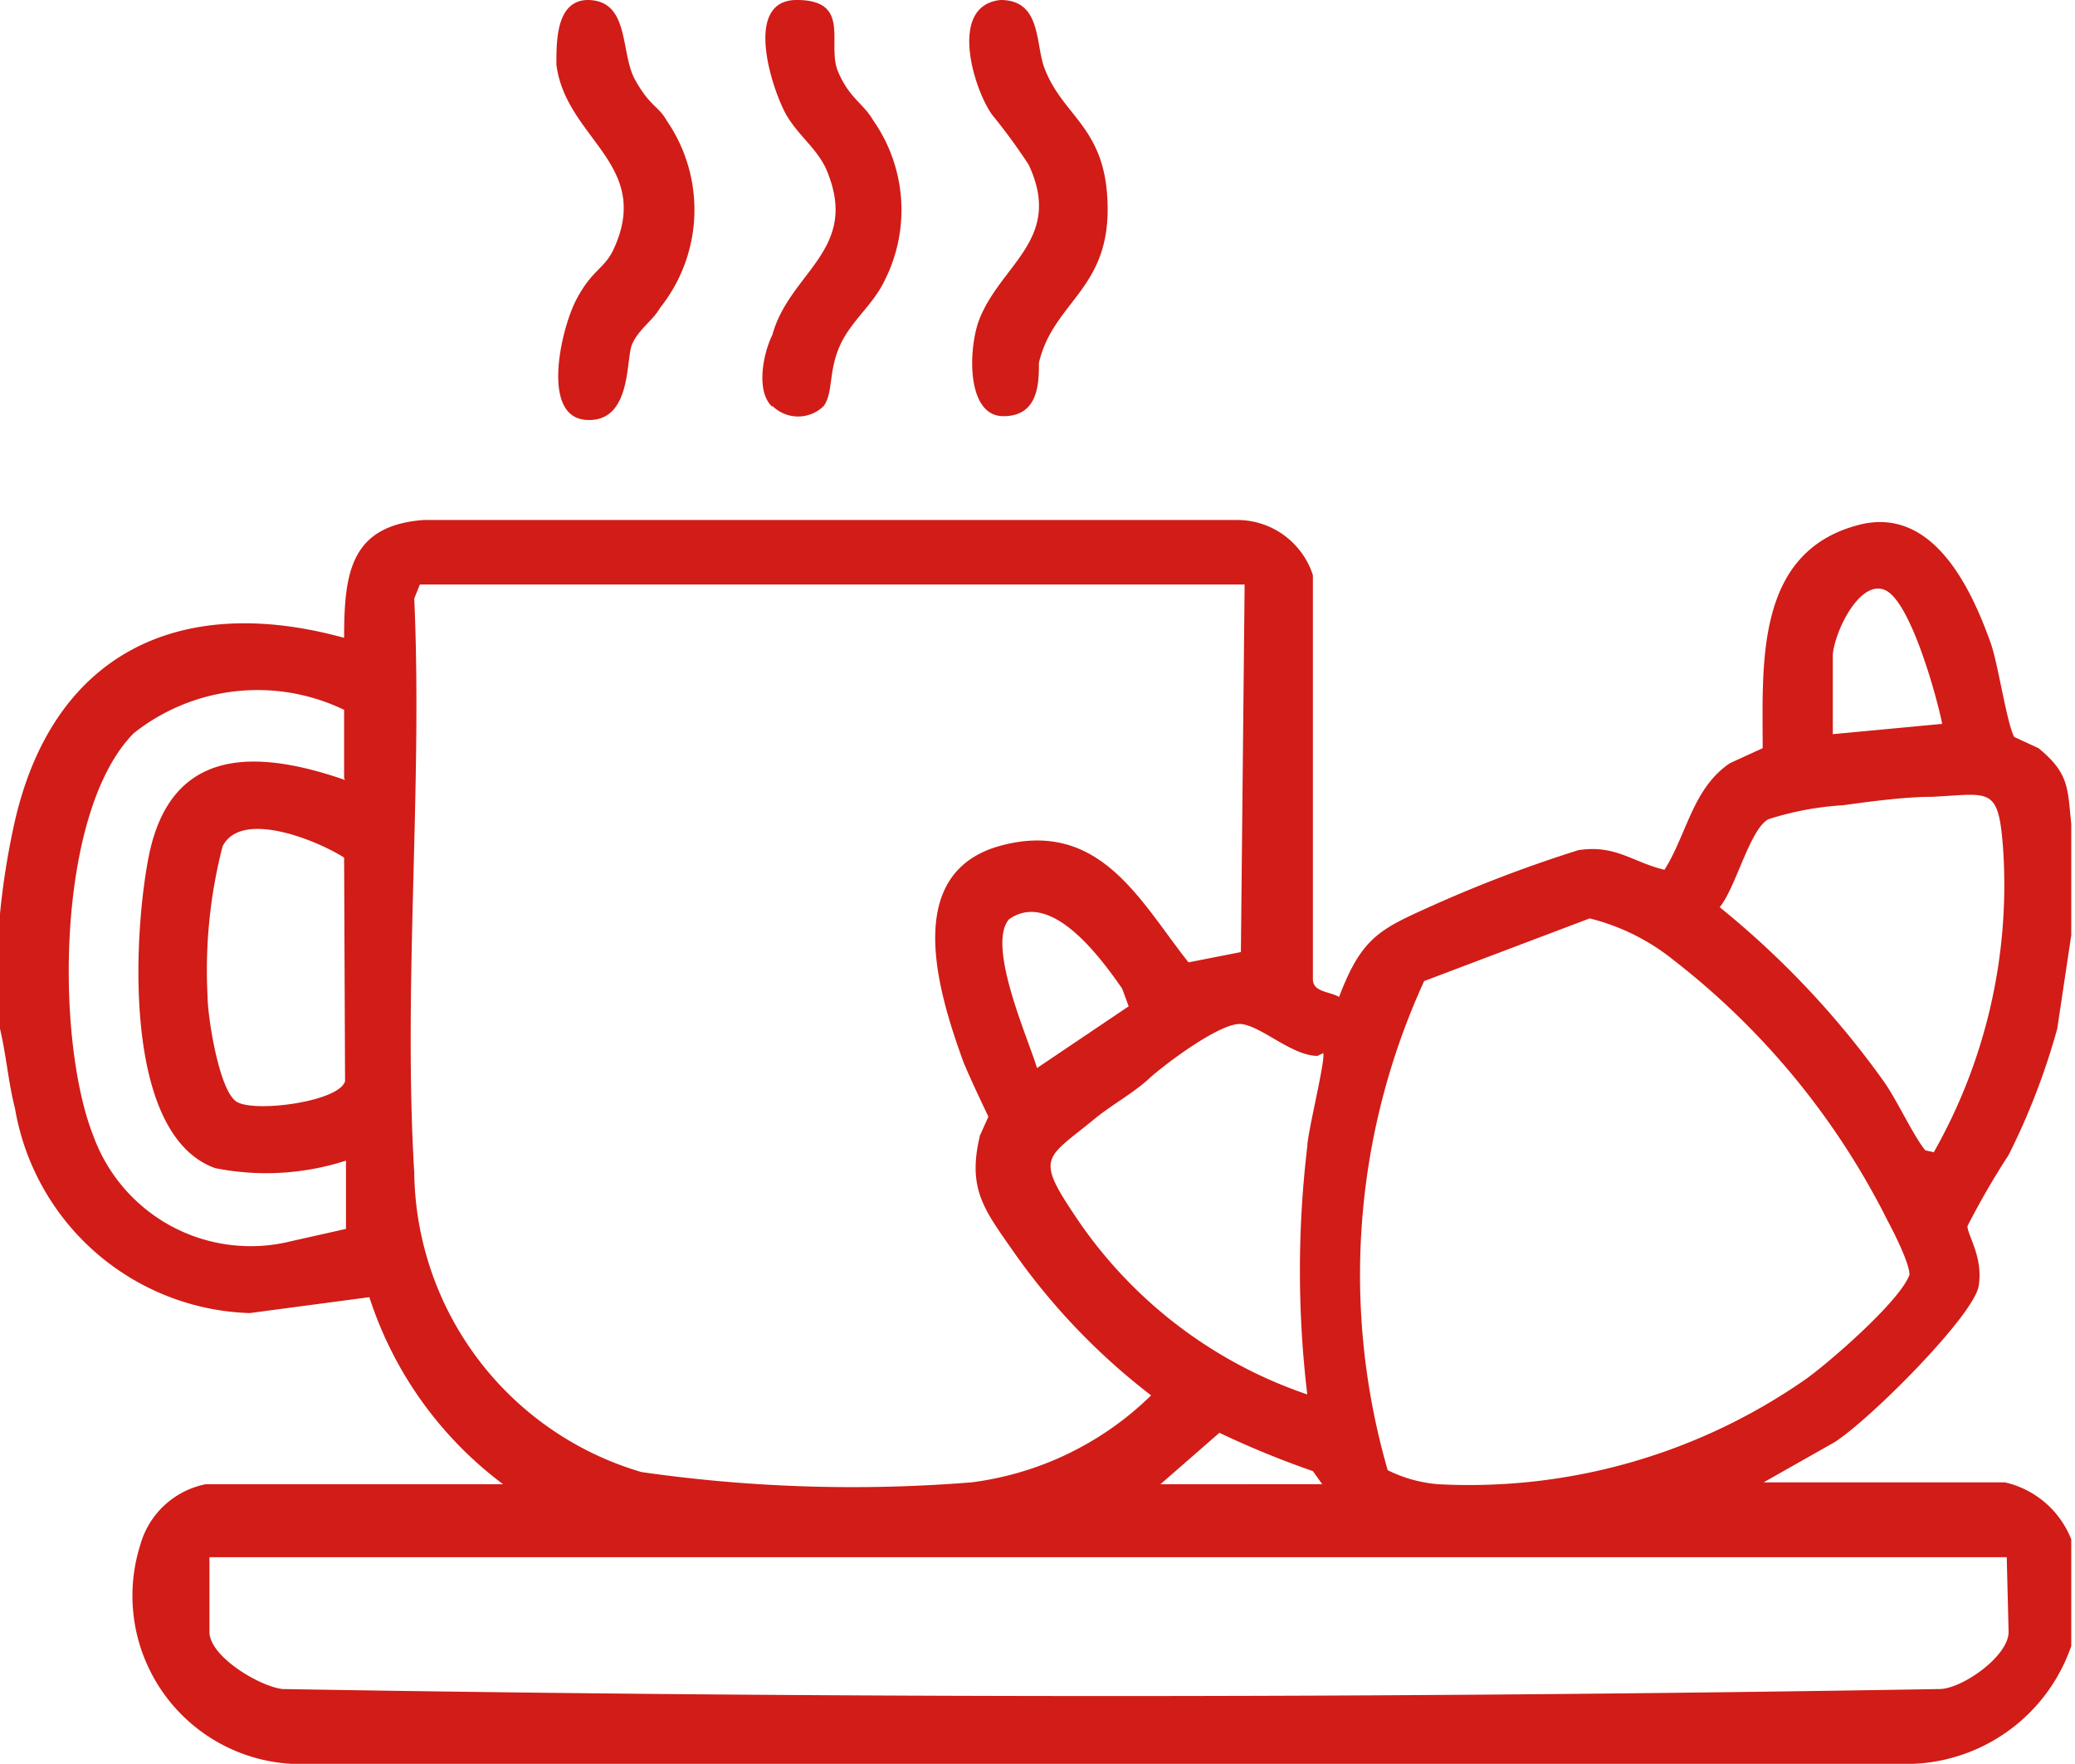 <svg xmlns="http://www.w3.org/2000/svg" viewBox="0 0 22.19 18.86"><defs><style>.cls-1{fill:#d11c17;}</style></defs><g id="Livello_2" data-name="Livello 2"><g id="Livello_1-2" data-name="Livello 1"><path class="cls-1" d="M21.46,16.65l-.11,0h-19l-.11,0v.8c0,.26.53.58.78.61,5.89.1,11.83.1,17.72,0,.24,0,.74-.35.74-.61Zm-7.32-.78-.1-.14a9.87,9.87,0,0,1-1-.41l-.63.55Zm-.05-4.58c-.27,0-.59-.31-.81-.34s-.85.45-1,.59-.4.28-.57.42c-.51.42-.64.4-.24,1a4.86,4.86,0,0,0,2.51,1.95,11.19,11.19,0,0,1,0-2.65c0-.14.2-.94.17-1M17,9.82l-1.77.67a7.53,7.53,0,0,0-.39,5.23,1.48,1.48,0,0,0,.54.15,6.29,6.29,0,0,0,3.94-1.13c.25-.18,1-.83,1.1-1.11,0-.12-.16-.44-.23-.57a8.13,8.13,0,0,0-2.3-2.8A2.32,2.32,0,0,0,17,9.82m-4.93.94L12,10.57c-.23-.33-.76-1.06-1.21-.74-.24.28.2,1.26.3,1.59ZM3.68,9.17c-.28-.18-1.1-.52-1.3-.12a5.31,5.31,0,0,0-.16,1.61c0,.2.12,1,.31,1.12s1.1,0,1.16-.22Zm17,3.15a5.79,5.79,0,0,0,.74-3.26c-.05-.66-.14-.57-.76-.54-.29,0-.66.05-.95.09a3.25,3.25,0,0,0-.8.15c-.2.11-.35.74-.52.94a9.46,9.46,0,0,1,1.76,1.87c.14.2.32.59.44.73Zm-17-4V7.59a2.13,2.13,0,0,0-2.25.25C.6,8.68.59,11.12,1,12.15a1.79,1.79,0,0,0,2.12,1.12l.58-.13,0-.73a2.78,2.78,0,0,1-1.4.08c-1-.36-.87-2.52-.71-3.33C1.82,8,2.71,8,3.69,8.34M19.6,7c0,.27,0,.58,0,.85l1.17-.11c-.06-.3-.34-1.31-.61-1.43s-.54.44-.56.69m-6.29-.75H4.49l-.06.15c.09,2-.12,4.14,0,6.14a3.38,3.38,0,0,0,2.43,3.2,15.89,15.89,0,0,0,3.53.11,3.35,3.35,0,0,0,1.92-.93,7,7,0,0,1-1.46-1.52c-.32-.46-.51-.68-.37-1.26l.09-.2s-.24-.5-.28-.62c-.27-.75-.64-2,.42-2.28s1.49.61,2,1.25l.56-.11ZM0,9.77a8.13,8.13,0,0,1,.15-.95c.4-1.82,1.75-2.49,3.53-2,0-.7.07-1.2.85-1.26h8.71a.85.85,0,0,1,.8.59v4.32c0,.14.18.13.28.19.25-.66.45-.73,1.05-1a14.3,14.3,0,0,1,1.51-.57c.4-.06.58.13.92.21.24-.38.3-.87.7-1.14L18.85,8c0-.9-.08-2.08,1-2.38.8-.23,1.22.64,1.44,1.26.08.23.17.85.25,1L21.8,8c.33.27.31.43.35.81l0,.07V10L22,11a7.38,7.38,0,0,1-.52,1.35,8.38,8.38,0,0,0-.44.76c0,.1.17.33.12.64s-1.14,1.41-1.54,1.67l-.76.43h2.58a1,1,0,0,1,.71.61V17.6a1.87,1.87,0,0,1-1.84,1.26h-17A1.8,1.8,0,0,1,1.5,16.52a.91.91,0,0,1,.7-.65H5.38a4.05,4.05,0,0,1-1.43-2l-1.28.17A2.63,2.63,0,0,1,.16,11.85C.09,11.58.07,11.3,0,11s0-.85,0-1.26"/><path class="cls-1" d="M10.7,0c.44,0,.37.47.47.73.19.5.62.62.67,1.36.07,1-.57,1.11-.73,1.79,0,.21,0,.57-.38.57s-.38-.66-.27-1c.22-.62.92-.88.54-1.69a6.28,6.28,0,0,0-.38-.52C10.43,1,10.12.06,10.7,0"/><path class="cls-1" d="M8.26,4.35c-.18-.16-.1-.57,0-.77.18-.66.91-.9.6-1.71-.09-.26-.31-.4-.45-.64S7.93,0,8.52,0s.32.47.44.76.27.34.38.53A1.67,1.67,0,0,1,9.46,3c-.13.27-.36.43-.48.7s-.07.5-.17.64a.39.39,0,0,1-.55,0"/><path class="cls-1" d="M6.28,0c.46,0,.35.56.51.85s.25.28.34.44a1.68,1.68,0,0,1-.07,2c-.08.14-.23.23-.3.39s0,.84-.49.81S6,3.52,6.16,3.21s.29-.33.39-.52c.45-.93-.5-1.2-.6-2,0-.26,0-.68.33-.69"/></g></g></svg>